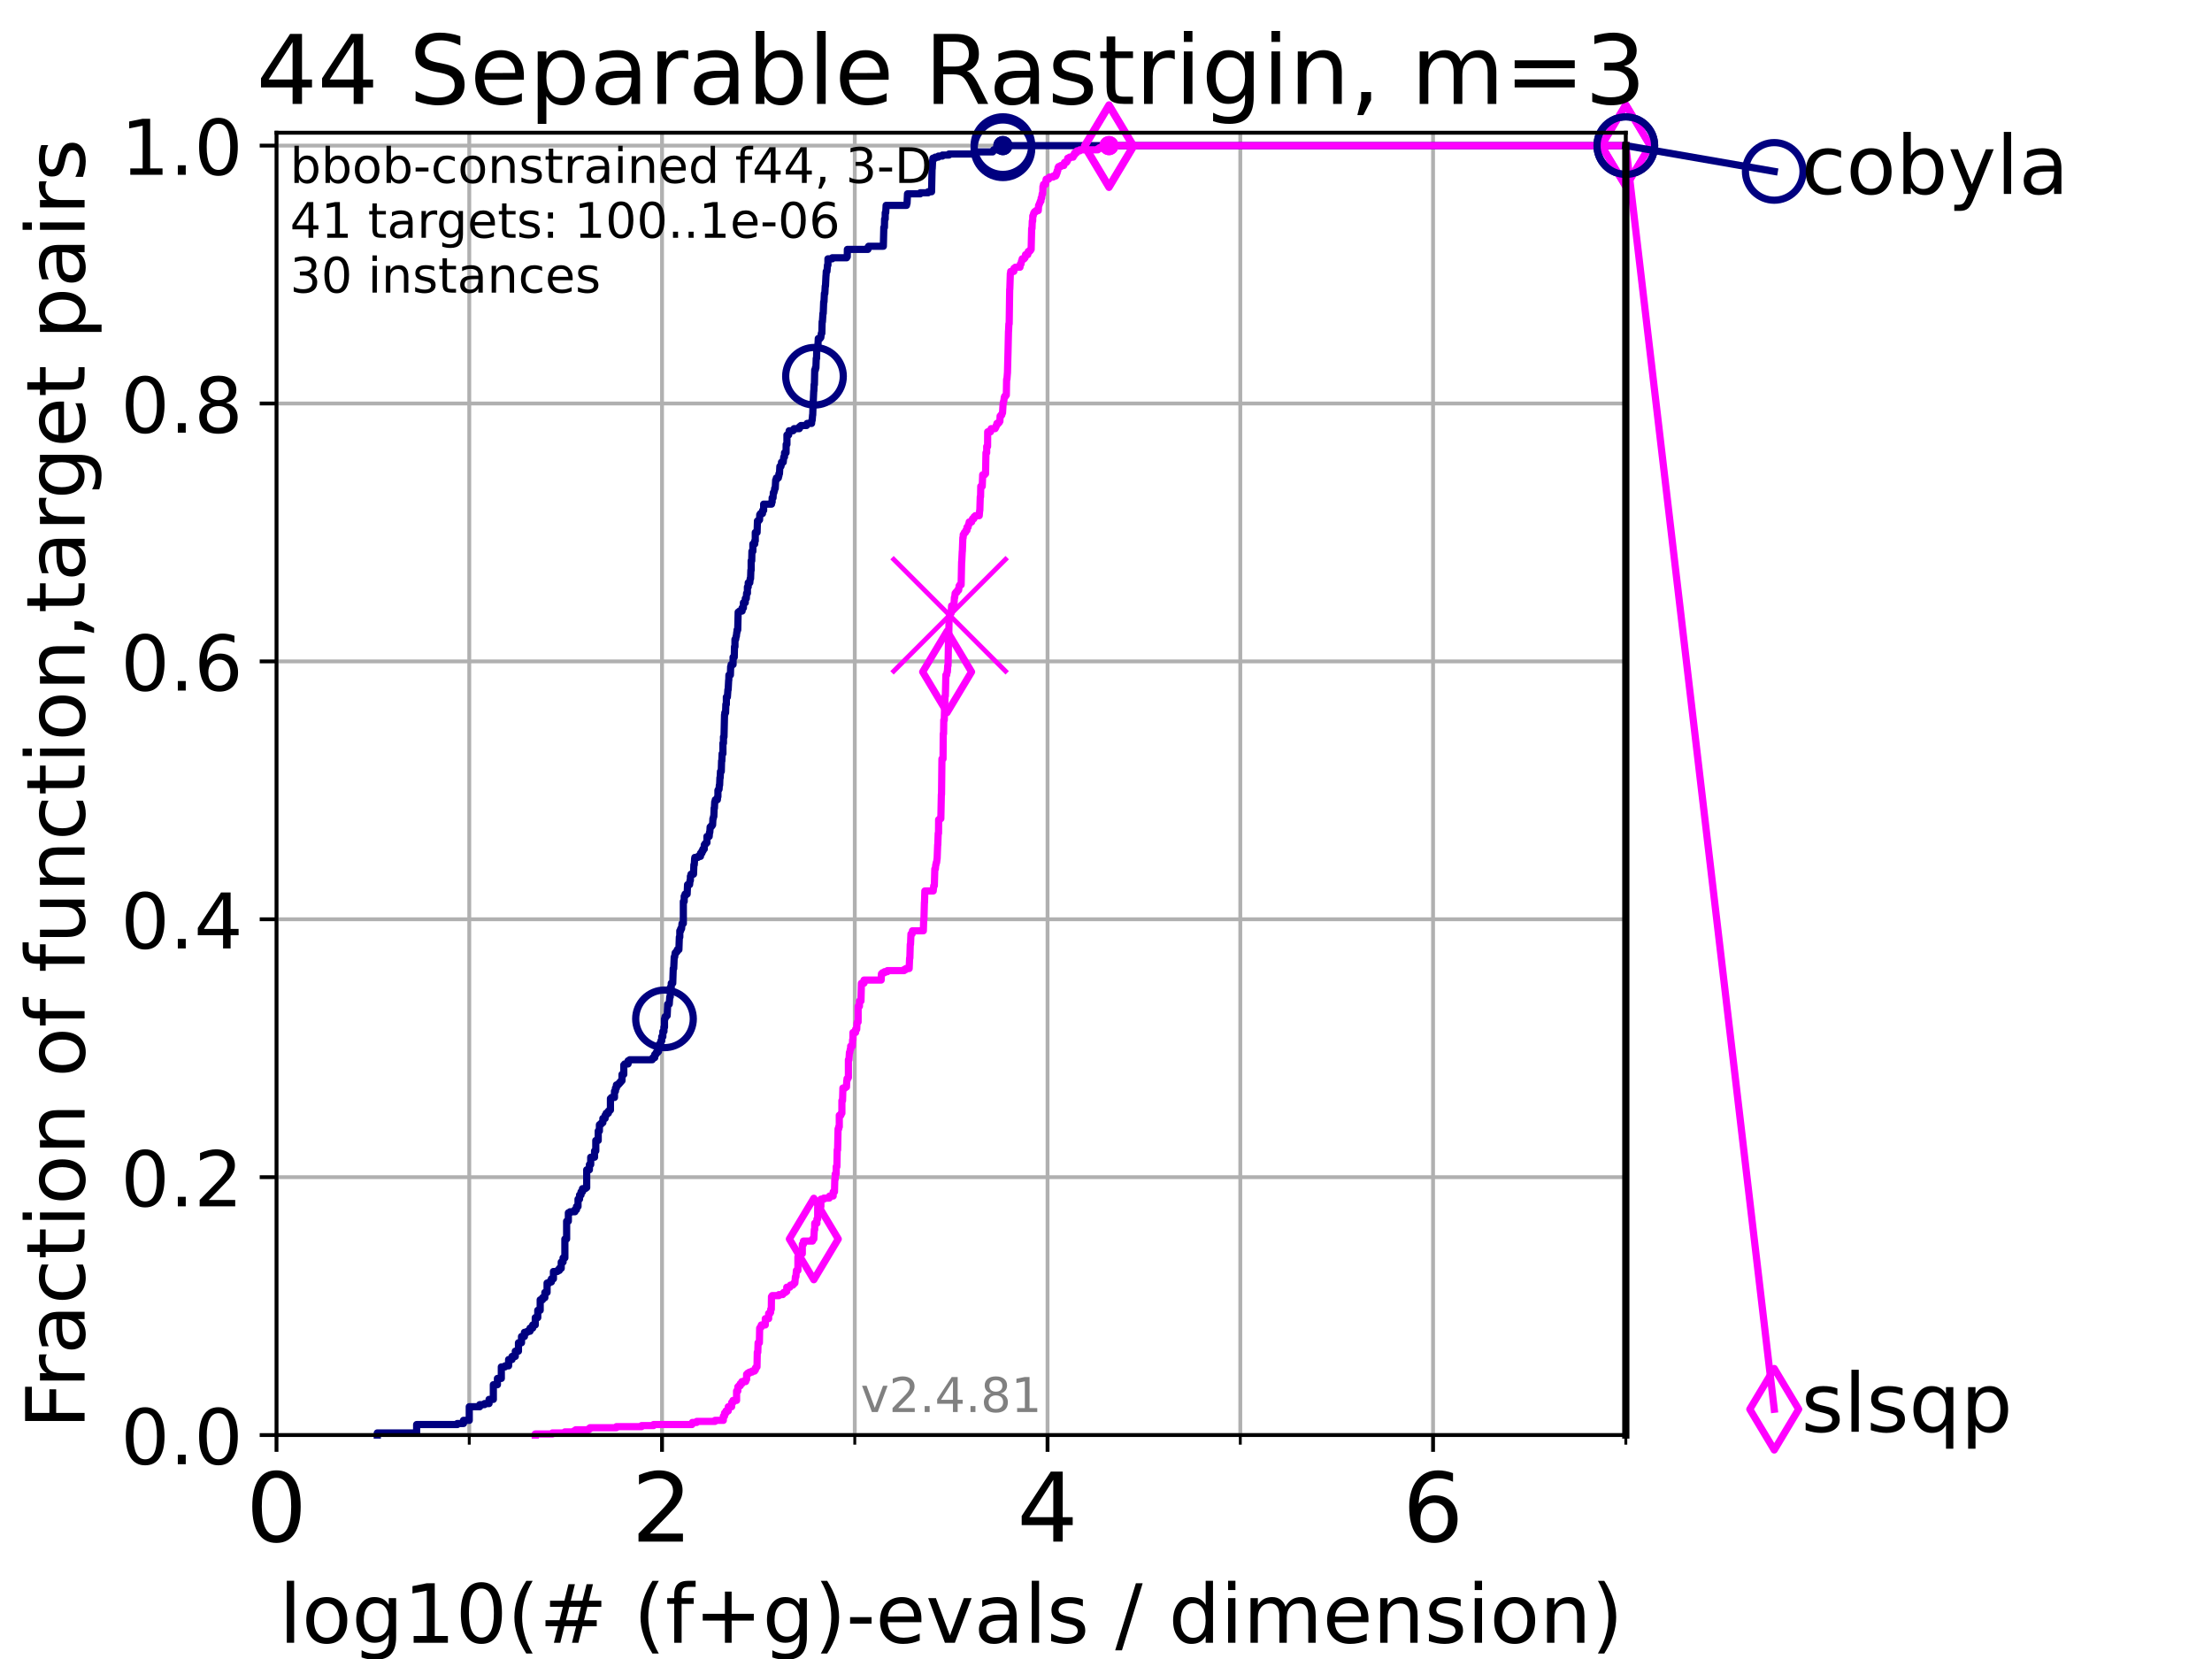 <?xml version="1.0" encoding="utf-8" standalone="no"?>
<!DOCTYPE svg PUBLIC "-//W3C//DTD SVG 1.1//EN"
  "http://www.w3.org/Graphics/SVG/1.1/DTD/svg11.dtd">
<!-- Created with matplotlib (https://matplotlib.org/) -->
<svg height="345.6pt" version="1.1" viewBox="0 0 460.8 345.6" width="460.8pt" xmlns="http://www.w3.org/2000/svg" xmlns:xlink="http://www.w3.org/1999/xlink">
 <defs>
  <style type="text/css">*{stroke-linecap:butt;stroke-linejoin:round;}</style>
 </defs>
 <g id="figure_1">
  <g id="patch_1">
   <path d="M 0 345.6 
L 460.8 345.6 
L 460.8 0 
L 0 0 
z
" style="fill:#ffffff;"/>
  </g>
  <g id="axes_1">
   <g id="patch_2">
    <path d="M 57.6 298.944 
L 338.688 298.944 
L 338.688 27.648 
L 57.6 27.648 
z
" style="fill:#ffffff;"/>
   </g>
   <g id="matplotlib.axis_1">
    <g id="xtick_1">
     <g id="line2d_1">
      <path clip-path="url(#p4115c8f9ac)" d="M 57.6 298.944 
L 57.6 27.648 
" style="fill:none;stroke:#b0b0b0;stroke-linecap:square;stroke-width:0.8;"/>
     </g>
     <g id="line2d_2">
      <defs>
       <path d="M 0 0 
L 0 3.5 
" id="ma661655ddb" style="stroke:#000000;stroke-width:0.8;"/>
      </defs>
      <g>
       <use style="stroke:#000000;stroke-width:0.8;" x="57.6" xlink:href="#ma661655ddb" y="298.944"/>
      </g>
     </g>
     <g id="text_1">
      <!-- 0 -->
      <g transform="translate(51.237 321.141)scale(0.2 -0.2)">
       <defs>
        <path d="M 31.781 66.406 
Q 24.172 66.406 20.328 58.906 
Q 16.5 51.422 16.5 36.375 
Q 16.5 21.391 20.328 13.891 
Q 24.172 6.391 31.781 6.391 
Q 39.453 6.391 43.281 13.891 
Q 47.125 21.391 47.125 36.375 
Q 47.125 51.422 43.281 58.906 
Q 39.453 66.406 31.781 66.406 
z
M 31.781 74.219 
Q 44.047 74.219 50.516 64.516 
Q 56.984 54.828 56.984 36.375 
Q 56.984 17.969 50.516 8.266 
Q 44.047 -1.422 31.781 -1.422 
Q 19.531 -1.422 13.062 8.266 
Q 6.594 17.969 6.594 36.375 
Q 6.594 54.828 13.062 64.516 
Q 19.531 74.219 31.781 74.219 
z
" id="DejaVuSans-48"/>
       </defs>
       <use xlink:href="#DejaVuSans-48"/>
      </g>
     </g>
    </g>
    <g id="xtick_2">
     <g id="line2d_3">
      <path clip-path="url(#p4115c8f9ac)" d="M 137.911 298.944 
L 137.911 27.648 
" style="fill:none;stroke:#b0b0b0;stroke-linecap:square;stroke-width:0.8;"/>
     </g>
     <g id="line2d_4">
      <g>
       <use style="stroke:#000000;stroke-width:0.8;" x="137.911" xlink:href="#ma661655ddb" y="298.944"/>
      </g>
     </g>
     <g id="text_2">
      <!-- 2 -->
      <g transform="translate(131.548 321.141)scale(0.2 -0.2)">
       <defs>
        <path d="M 19.188 8.297 
L 53.609 8.297 
L 53.609 0 
L 7.328 0 
L 7.328 8.297 
Q 12.938 14.109 22.625 23.891 
Q 32.328 33.688 34.812 36.531 
Q 39.547 41.844 41.422 45.531 
Q 43.312 49.219 43.312 52.781 
Q 43.312 58.594 39.234 62.25 
Q 35.156 65.922 28.609 65.922 
Q 23.969 65.922 18.812 64.312 
Q 13.672 62.703 7.812 59.422 
L 7.812 69.391 
Q 13.766 71.781 18.938 73 
Q 24.125 74.219 28.422 74.219 
Q 39.75 74.219 46.484 68.547 
Q 53.219 62.891 53.219 53.422 
Q 53.219 48.922 51.531 44.891 
Q 49.859 40.875 45.406 35.406 
Q 44.188 33.984 37.641 27.219 
Q 31.109 20.453 19.188 8.297 
z
" id="DejaVuSans-50"/>
       </defs>
       <use xlink:href="#DejaVuSans-50"/>
      </g>
     </g>
    </g>
    <g id="xtick_3">
     <g id="line2d_5">
      <path clip-path="url(#p4115c8f9ac)" d="M 218.222 298.944 
L 218.222 27.648 
" style="fill:none;stroke:#b0b0b0;stroke-linecap:square;stroke-width:0.8;"/>
     </g>
     <g id="line2d_6">
      <g>
       <use style="stroke:#000000;stroke-width:0.8;" x="218.222" xlink:href="#ma661655ddb" y="298.944"/>
      </g>
     </g>
     <g id="text_3">
      <!-- 4 -->
      <g transform="translate(211.859 321.141)scale(0.2 -0.2)">
       <defs>
        <path d="M 37.797 64.312 
L 12.891 25.391 
L 37.797 25.391 
z
M 35.203 72.906 
L 47.609 72.906 
L 47.609 25.391 
L 58.016 25.391 
L 58.016 17.188 
L 47.609 17.188 
L 47.609 0 
L 37.797 0 
L 37.797 17.188 
L 4.891 17.188 
L 4.891 26.703 
z
" id="DejaVuSans-52"/>
       </defs>
       <use xlink:href="#DejaVuSans-52"/>
      </g>
     </g>
    </g>
    <g id="xtick_4">
     <g id="line2d_7">
      <path clip-path="url(#p4115c8f9ac)" d="M 298.533 298.944 
L 298.533 27.648 
" style="fill:none;stroke:#b0b0b0;stroke-linecap:square;stroke-width:0.8;"/>
     </g>
     <g id="line2d_8">
      <g>
       <use style="stroke:#000000;stroke-width:0.8;" x="298.533" xlink:href="#ma661655ddb" y="298.944"/>
      </g>
     </g>
     <g id="text_4">
      <!-- 6 -->
      <g transform="translate(292.17 321.141)scale(0.2 -0.2)">
       <defs>
        <path d="M 33.016 40.375 
Q 26.375 40.375 22.484 35.828 
Q 18.609 31.297 18.609 23.391 
Q 18.609 15.531 22.484 10.953 
Q 26.375 6.391 33.016 6.391 
Q 39.656 6.391 43.531 10.953 
Q 47.406 15.531 47.406 23.391 
Q 47.406 31.297 43.531 35.828 
Q 39.656 40.375 33.016 40.375 
z
M 52.594 71.297 
L 52.594 62.312 
Q 48.875 64.062 45.094 64.984 
Q 41.312 65.922 37.594 65.922 
Q 27.828 65.922 22.672 59.328 
Q 17.531 52.734 16.797 39.406 
Q 19.672 43.656 24.016 45.922 
Q 28.375 48.188 33.594 48.188 
Q 44.578 48.188 50.953 41.516 
Q 57.328 34.859 57.328 23.391 
Q 57.328 12.156 50.688 5.359 
Q 44.047 -1.422 33.016 -1.422 
Q 20.359 -1.422 13.672 8.266 
Q 6.984 17.969 6.984 36.375 
Q 6.984 53.656 15.188 63.938 
Q 23.391 74.219 37.203 74.219 
Q 40.922 74.219 44.703 73.484 
Q 48.484 72.75 52.594 71.297 
z
" id="DejaVuSans-54"/>
       </defs>
       <use xlink:href="#DejaVuSans-54"/>
      </g>
     </g>
    </g>
    <g id="xtick_5">
     <g id="line2d_9">
      <path clip-path="url(#p4115c8f9ac)" d="M 97.755 298.944 
L 97.755 27.648 
" style="fill:none;stroke:#b0b0b0;stroke-linecap:square;stroke-width:0.8;"/>
     </g>
     <g id="line2d_10">
      <defs>
       <path d="M 0 0 
L 0 2 
" id="m88d5f27732" style="stroke:#000000;stroke-width:0.6;"/>
      </defs>
      <g>
       <use style="stroke:#000000;stroke-width:0.6;" x="97.755" xlink:href="#m88d5f27732" y="298.944"/>
      </g>
     </g>
    </g>
    <g id="xtick_6">
     <g id="line2d_11">
      <path clip-path="url(#p4115c8f9ac)" d="M 178.066 298.944 
L 178.066 27.648 
" style="fill:none;stroke:#b0b0b0;stroke-linecap:square;stroke-width:0.8;"/>
     </g>
     <g id="line2d_12">
      <g>
       <use style="stroke:#000000;stroke-width:0.6;" x="178.066" xlink:href="#m88d5f27732" y="298.944"/>
      </g>
     </g>
    </g>
    <g id="xtick_7">
     <g id="line2d_13">
      <path clip-path="url(#p4115c8f9ac)" d="M 258.377 298.944 
L 258.377 27.648 
" style="fill:none;stroke:#b0b0b0;stroke-linecap:square;stroke-width:0.8;"/>
     </g>
     <g id="line2d_14">
      <g>
       <use style="stroke:#000000;stroke-width:0.6;" x="258.377" xlink:href="#m88d5f27732" y="298.944"/>
      </g>
     </g>
    </g>
    <g id="xtick_8">
     <g id="line2d_15">
      <path clip-path="url(#p4115c8f9ac)" d="M 338.688 298.944 
L 338.688 27.648 
" style="fill:none;stroke:#b0b0b0;stroke-linecap:square;stroke-width:0.8;"/>
     </g>
     <g id="line2d_16">
      <g>
       <use style="stroke:#000000;stroke-width:0.6;" x="338.688" xlink:href="#m88d5f27732" y="298.944"/>
      </g>
     </g>
    </g>
    <g id="text_5">
     <!-- log10(# (f+g)-evals / dimension) -->
     <g transform="translate(58.145 342.218)scale(0.17 -0.17)">
      <defs>
       <path d="M 9.422 75.984 
L 18.406 75.984 
L 18.406 0 
L 9.422 0 
z
" id="DejaVuSans-108"/>
       <path d="M 30.609 48.391 
Q 23.391 48.391 19.188 42.75 
Q 14.984 37.109 14.984 27.297 
Q 14.984 17.484 19.156 11.844 
Q 23.344 6.203 30.609 6.203 
Q 37.797 6.203 41.984 11.859 
Q 46.188 17.531 46.188 27.297 
Q 46.188 37.016 41.984 42.703 
Q 37.797 48.391 30.609 48.391 
z
M 30.609 56 
Q 42.328 56 49.016 48.375 
Q 55.719 40.766 55.719 27.297 
Q 55.719 13.875 49.016 6.219 
Q 42.328 -1.422 30.609 -1.422 
Q 18.844 -1.422 12.172 6.219 
Q 5.516 13.875 5.516 27.297 
Q 5.516 40.766 12.172 48.375 
Q 18.844 56 30.609 56 
z
" id="DejaVuSans-111"/>
       <path d="M 45.406 27.984 
Q 45.406 37.75 41.375 43.109 
Q 37.359 48.484 30.078 48.484 
Q 22.859 48.484 18.828 43.109 
Q 14.797 37.75 14.797 27.984 
Q 14.797 18.266 18.828 12.891 
Q 22.859 7.516 30.078 7.516 
Q 37.359 7.516 41.375 12.891 
Q 45.406 18.266 45.406 27.984 
z
M 54.391 6.781 
Q 54.391 -7.172 48.188 -13.984 
Q 42 -20.797 29.203 -20.797 
Q 24.469 -20.797 20.266 -20.094 
Q 16.062 -19.391 12.109 -17.922 
L 12.109 -9.188 
Q 16.062 -11.328 19.922 -12.344 
Q 23.781 -13.375 27.781 -13.375 
Q 36.625 -13.375 41.016 -8.766 
Q 45.406 -4.156 45.406 5.172 
L 45.406 9.625 
Q 42.625 4.781 38.281 2.391 
Q 33.938 0 27.875 0 
Q 17.828 0 11.672 7.656 
Q 5.516 15.328 5.516 27.984 
Q 5.516 40.672 11.672 48.328 
Q 17.828 56 27.875 56 
Q 33.938 56 38.281 53.609 
Q 42.625 51.219 45.406 46.391 
L 45.406 54.688 
L 54.391 54.688 
z
" id="DejaVuSans-103"/>
       <path d="M 12.406 8.297 
L 28.516 8.297 
L 28.516 63.922 
L 10.984 60.406 
L 10.984 69.391 
L 28.422 72.906 
L 38.281 72.906 
L 38.281 8.297 
L 54.391 8.297 
L 54.391 0 
L 12.406 0 
z
" id="DejaVuSans-49"/>
       <path d="M 31 75.875 
Q 24.469 64.656 21.281 53.656 
Q 18.109 42.672 18.109 31.391 
Q 18.109 20.125 21.312 9.062 
Q 24.516 -2 31 -13.188 
L 23.188 -13.188 
Q 15.875 -1.703 12.234 9.375 
Q 8.594 20.453 8.594 31.391 
Q 8.594 42.281 12.203 53.312 
Q 15.828 64.359 23.188 75.875 
z
" id="DejaVuSans-40"/>
       <path d="M 51.125 44 
L 36.922 44 
L 32.812 27.688 
L 47.125 27.688 
z
M 43.797 71.781 
L 38.719 51.516 
L 52.984 51.516 
L 58.109 71.781 
L 65.922 71.781 
L 60.891 51.516 
L 76.125 51.516 
L 76.125 44 
L 58.984 44 
L 54.984 27.688 
L 70.516 27.688 
L 70.516 20.219 
L 53.078 20.219 
L 48 0 
L 40.188 0 
L 45.219 20.219 
L 30.906 20.219 
L 25.875 0 
L 18.016 0 
L 23.094 20.219 
L 7.719 20.219 
L 7.719 27.688 
L 24.906 27.688 
L 29 44 
L 13.281 44 
L 13.281 51.516 
L 30.906 51.516 
L 35.891 71.781 
z
" id="DejaVuSans-35"/>
       <path id="DejaVuSans-32"/>
       <path d="M 37.109 75.984 
L 37.109 68.5 
L 28.516 68.5 
Q 23.688 68.5 21.797 66.547 
Q 19.922 64.594 19.922 59.516 
L 19.922 54.688 
L 34.719 54.688 
L 34.719 47.703 
L 19.922 47.703 
L 19.922 0 
L 10.891 0 
L 10.891 47.703 
L 2.297 47.703 
L 2.297 54.688 
L 10.891 54.688 
L 10.891 58.5 
Q 10.891 67.625 15.141 71.797 
Q 19.391 75.984 28.609 75.984 
z
" id="DejaVuSans-102"/>
       <path d="M 46 62.703 
L 46 35.5 
L 73.188 35.5 
L 73.188 27.203 
L 46 27.203 
L 46 0 
L 37.797 0 
L 37.797 27.203 
L 10.594 27.203 
L 10.594 35.5 
L 37.797 35.5 
L 37.797 62.703 
z
" id="DejaVuSans-43"/>
       <path d="M 8.016 75.875 
L 15.828 75.875 
Q 23.141 64.359 26.781 53.312 
Q 30.422 42.281 30.422 31.391 
Q 30.422 20.453 26.781 9.375 
Q 23.141 -1.703 15.828 -13.188 
L 8.016 -13.188 
Q 14.5 -2 17.703 9.062 
Q 20.906 20.125 20.906 31.391 
Q 20.906 42.672 17.703 53.656 
Q 14.5 64.656 8.016 75.875 
z
" id="DejaVuSans-41"/>
       <path d="M 4.891 31.391 
L 31.203 31.391 
L 31.203 23.391 
L 4.891 23.391 
z
" id="DejaVuSans-45"/>
       <path d="M 56.203 29.594 
L 56.203 25.203 
L 14.891 25.203 
Q 15.484 15.922 20.484 11.062 
Q 25.484 6.203 34.422 6.203 
Q 39.594 6.203 44.453 7.469 
Q 49.312 8.734 54.109 11.281 
L 54.109 2.781 
Q 49.266 0.734 44.188 -0.344 
Q 39.109 -1.422 33.891 -1.422 
Q 20.797 -1.422 13.156 6.188 
Q 5.516 13.812 5.516 26.812 
Q 5.516 40.234 12.766 48.109 
Q 20.016 56 32.328 56 
Q 43.359 56 49.781 48.891 
Q 56.203 41.797 56.203 29.594 
z
M 47.219 32.234 
Q 47.125 39.594 43.094 43.984 
Q 39.062 48.391 32.422 48.391 
Q 24.906 48.391 20.391 44.141 
Q 15.875 39.891 15.188 32.172 
z
" id="DejaVuSans-101"/>
       <path d="M 2.984 54.688 
L 12.5 54.688 
L 29.594 8.797 
L 46.688 54.688 
L 56.203 54.688 
L 35.688 0 
L 23.484 0 
z
" id="DejaVuSans-118"/>
       <path d="M 34.281 27.484 
Q 23.391 27.484 19.188 25 
Q 14.984 22.516 14.984 16.5 
Q 14.984 11.719 18.141 8.906 
Q 21.297 6.109 26.703 6.109 
Q 34.188 6.109 38.703 11.406 
Q 43.219 16.703 43.219 25.484 
L 43.219 27.484 
z
M 52.203 31.203 
L 52.203 0 
L 43.219 0 
L 43.219 8.297 
Q 40.141 3.328 35.547 0.953 
Q 30.953 -1.422 24.312 -1.422 
Q 15.922 -1.422 10.953 3.297 
Q 6 8.016 6 15.922 
Q 6 25.141 12.172 29.828 
Q 18.359 34.516 30.609 34.516 
L 43.219 34.516 
L 43.219 35.406 
Q 43.219 41.609 39.141 45 
Q 35.062 48.391 27.688 48.391 
Q 23 48.391 18.547 47.266 
Q 14.109 46.141 10.016 43.891 
L 10.016 52.203 
Q 14.938 54.109 19.578 55.047 
Q 24.219 56 28.609 56 
Q 40.484 56 46.344 49.844 
Q 52.203 43.703 52.203 31.203 
z
" id="DejaVuSans-97"/>
       <path d="M 44.281 53.078 
L 44.281 44.578 
Q 40.484 46.531 36.375 47.5 
Q 32.281 48.484 27.875 48.484 
Q 21.188 48.484 17.844 46.438 
Q 14.5 44.391 14.5 40.281 
Q 14.5 37.156 16.891 35.375 
Q 19.281 33.594 26.516 31.984 
L 29.594 31.297 
Q 39.156 29.25 43.188 25.516 
Q 47.219 21.781 47.219 15.094 
Q 47.219 7.469 41.188 3.016 
Q 35.156 -1.422 24.609 -1.422 
Q 20.219 -1.422 15.453 -0.562 
Q 10.688 0.297 5.422 2 
L 5.422 11.281 
Q 10.406 8.688 15.234 7.391 
Q 20.062 6.109 24.812 6.109 
Q 31.156 6.109 34.562 8.281 
Q 37.984 10.453 37.984 14.406 
Q 37.984 18.062 35.516 20.016 
Q 33.062 21.969 24.703 23.781 
L 21.578 24.516 
Q 13.234 26.266 9.516 29.906 
Q 5.812 33.547 5.812 39.891 
Q 5.812 47.609 11.281 51.797 
Q 16.75 56 26.812 56 
Q 31.781 56 36.172 55.266 
Q 40.578 54.547 44.281 53.078 
z
" id="DejaVuSans-115"/>
       <path d="M 25.391 72.906 
L 33.688 72.906 
L 8.297 -9.281 
L 0 -9.281 
z
" id="DejaVuSans-47"/>
       <path d="M 45.406 46.391 
L 45.406 75.984 
L 54.391 75.984 
L 54.391 0 
L 45.406 0 
L 45.406 8.203 
Q 42.578 3.328 38.25 0.953 
Q 33.938 -1.422 27.875 -1.422 
Q 17.969 -1.422 11.734 6.484 
Q 5.516 14.406 5.516 27.297 
Q 5.516 40.188 11.734 48.094 
Q 17.969 56 27.875 56 
Q 33.938 56 38.25 53.625 
Q 42.578 51.266 45.406 46.391 
z
M 14.797 27.297 
Q 14.797 17.391 18.875 11.75 
Q 22.953 6.109 30.078 6.109 
Q 37.203 6.109 41.297 11.75 
Q 45.406 17.391 45.406 27.297 
Q 45.406 37.203 41.297 42.844 
Q 37.203 48.484 30.078 48.484 
Q 22.953 48.484 18.875 42.844 
Q 14.797 37.203 14.797 27.297 
z
" id="DejaVuSans-100"/>
       <path d="M 9.422 54.688 
L 18.406 54.688 
L 18.406 0 
L 9.422 0 
z
M 9.422 75.984 
L 18.406 75.984 
L 18.406 64.594 
L 9.422 64.594 
z
" id="DejaVuSans-105"/>
       <path d="M 52 44.188 
Q 55.375 50.25 60.062 53.125 
Q 64.75 56 71.094 56 
Q 79.641 56 84.281 50.016 
Q 88.922 44.047 88.922 33.016 
L 88.922 0 
L 79.891 0 
L 79.891 32.719 
Q 79.891 40.578 77.094 44.375 
Q 74.312 48.188 68.609 48.188 
Q 61.625 48.188 57.562 43.547 
Q 53.516 38.922 53.516 30.906 
L 53.516 0 
L 44.484 0 
L 44.484 32.719 
Q 44.484 40.625 41.703 44.406 
Q 38.922 48.188 33.109 48.188 
Q 26.219 48.188 22.156 43.531 
Q 18.109 38.875 18.109 30.906 
L 18.109 0 
L 9.078 0 
L 9.078 54.688 
L 18.109 54.688 
L 18.109 46.188 
Q 21.188 51.219 25.484 53.609 
Q 29.781 56 35.688 56 
Q 41.656 56 45.828 52.969 
Q 50 49.953 52 44.188 
z
" id="DejaVuSans-109"/>
       <path d="M 54.891 33.016 
L 54.891 0 
L 45.906 0 
L 45.906 32.719 
Q 45.906 40.484 42.875 44.328 
Q 39.844 48.188 33.797 48.188 
Q 26.516 48.188 22.312 43.547 
Q 18.109 38.922 18.109 30.906 
L 18.109 0 
L 9.078 0 
L 9.078 54.688 
L 18.109 54.688 
L 18.109 46.188 
Q 21.344 51.125 25.703 53.562 
Q 30.078 56 35.797 56 
Q 45.219 56 50.047 50.172 
Q 54.891 44.344 54.891 33.016 
z
" id="DejaVuSans-110"/>
      </defs>
      <use xlink:href="#DejaVuSans-108"/>
      <use x="27.783" xlink:href="#DejaVuSans-111"/>
      <use x="88.965" xlink:href="#DejaVuSans-103"/>
      <use x="152.441" xlink:href="#DejaVuSans-49"/>
      <use x="216.064" xlink:href="#DejaVuSans-48"/>
      <use x="279.688" xlink:href="#DejaVuSans-40"/>
      <use x="318.701" xlink:href="#DejaVuSans-35"/>
      <use x="402.49" xlink:href="#DejaVuSans-32"/>
      <use x="434.277" xlink:href="#DejaVuSans-40"/>
      <use x="473.291" xlink:href="#DejaVuSans-102"/>
      <use x="508.496" xlink:href="#DejaVuSans-43"/>
      <use x="592.285" xlink:href="#DejaVuSans-103"/>
      <use x="655.762" xlink:href="#DejaVuSans-41"/>
      <use x="694.775" xlink:href="#DejaVuSans-45"/>
      <use x="730.859" xlink:href="#DejaVuSans-101"/>
      <use x="792.383" xlink:href="#DejaVuSans-118"/>
      <use x="851.562" xlink:href="#DejaVuSans-97"/>
      <use x="912.842" xlink:href="#DejaVuSans-108"/>
      <use x="940.625" xlink:href="#DejaVuSans-115"/>
      <use x="992.725" xlink:href="#DejaVuSans-32"/>
      <use x="1024.512" xlink:href="#DejaVuSans-47"/>
      <use x="1058.203" xlink:href="#DejaVuSans-32"/>
      <use x="1089.99" xlink:href="#DejaVuSans-100"/>
      <use x="1153.467" xlink:href="#DejaVuSans-105"/>
      <use x="1181.25" xlink:href="#DejaVuSans-109"/>
      <use x="1278.662" xlink:href="#DejaVuSans-101"/>
      <use x="1340.186" xlink:href="#DejaVuSans-110"/>
      <use x="1403.564" xlink:href="#DejaVuSans-115"/>
      <use x="1455.664" xlink:href="#DejaVuSans-105"/>
      <use x="1483.447" xlink:href="#DejaVuSans-111"/>
      <use x="1544.629" xlink:href="#DejaVuSans-110"/>
      <use x="1608.008" xlink:href="#DejaVuSans-41"/>
     </g>
    </g>
   </g>
   <g id="matplotlib.axis_2">
    <g id="ytick_1">
     <g id="line2d_17">
      <path clip-path="url(#p4115c8f9ac)" d="M 57.6 298.944 
L 338.688 298.944 
" style="fill:none;stroke:#b0b0b0;stroke-linecap:square;stroke-width:0.8;"/>
     </g>
     <g id="line2d_18">
      <defs>
       <path d="M 0 0 
L -3.5 0 
" id="m96f94093fb" style="stroke:#000000;stroke-width:0.8;"/>
      </defs>
      <g>
       <use style="stroke:#000000;stroke-width:0.8;" x="57.6" xlink:href="#m96f94093fb" y="298.944"/>
      </g>
     </g>
     <g id="text_6">
      <!-- 0.0 -->
      <g transform="translate(25.155 305.023)scale(0.16 -0.16)">
       <defs>
        <path d="M 10.688 12.406 
L 21 12.406 
L 21 0 
L 10.688 0 
z
" id="DejaVuSans-46"/>
       </defs>
       <use xlink:href="#DejaVuSans-48"/>
       <use x="63.623" xlink:href="#DejaVuSans-46"/>
       <use x="95.41" xlink:href="#DejaVuSans-48"/>
      </g>
     </g>
    </g>
    <g id="ytick_2">
     <g id="line2d_19">
      <path clip-path="url(#p4115c8f9ac)" d="M 57.6 245.222 
L 338.688 245.222 
" style="fill:none;stroke:#b0b0b0;stroke-linecap:square;stroke-width:0.8;"/>
     </g>
     <g id="line2d_20">
      <g>
       <use style="stroke:#000000;stroke-width:0.8;" x="57.6" xlink:href="#m96f94093fb" y="245.222"/>
      </g>
     </g>
     <g id="text_7">
      <!-- 0.2 -->
      <g transform="translate(25.155 251.301)scale(0.16 -0.16)">
       <use xlink:href="#DejaVuSans-48"/>
       <use x="63.623" xlink:href="#DejaVuSans-46"/>
       <use x="95.41" xlink:href="#DejaVuSans-50"/>
      </g>
     </g>
    </g>
    <g id="ytick_3">
     <g id="line2d_21">
      <path clip-path="url(#p4115c8f9ac)" d="M 57.6 191.5 
L 338.688 191.5 
" style="fill:none;stroke:#b0b0b0;stroke-linecap:square;stroke-width:0.8;"/>
     </g>
     <g id="line2d_22">
      <g>
       <use style="stroke:#000000;stroke-width:0.8;" x="57.6" xlink:href="#m96f94093fb" y="191.5"/>
      </g>
     </g>
     <g id="text_8">
      <!-- 0.4 -->
      <g transform="translate(25.155 197.579)scale(0.16 -0.16)">
       <use xlink:href="#DejaVuSans-48"/>
       <use x="63.623" xlink:href="#DejaVuSans-46"/>
       <use x="95.41" xlink:href="#DejaVuSans-52"/>
      </g>
     </g>
    </g>
    <g id="ytick_4">
     <g id="line2d_23">
      <path clip-path="url(#p4115c8f9ac)" d="M 57.6 137.778 
L 338.688 137.778 
" style="fill:none;stroke:#b0b0b0;stroke-linecap:square;stroke-width:0.8;"/>
     </g>
     <g id="line2d_24">
      <g>
       <use style="stroke:#000000;stroke-width:0.8;" x="57.6" xlink:href="#m96f94093fb" y="137.778"/>
      </g>
     </g>
     <g id="text_9">
      <!-- 0.6 -->
      <g transform="translate(25.155 143.857)scale(0.16 -0.16)">
       <use xlink:href="#DejaVuSans-48"/>
       <use x="63.623" xlink:href="#DejaVuSans-46"/>
       <use x="95.41" xlink:href="#DejaVuSans-54"/>
      </g>
     </g>
    </g>
    <g id="ytick_5">
     <g id="line2d_25">
      <path clip-path="url(#p4115c8f9ac)" d="M 57.6 84.056 
L 338.688 84.056 
" style="fill:none;stroke:#b0b0b0;stroke-linecap:square;stroke-width:0.8;"/>
     </g>
     <g id="line2d_26">
      <g>
       <use style="stroke:#000000;stroke-width:0.8;" x="57.6" xlink:href="#m96f94093fb" y="84.056"/>
      </g>
     </g>
     <g id="text_10">
      <!-- 0.8 -->
      <g transform="translate(25.155 90.135)scale(0.16 -0.16)">
       <defs>
        <path d="M 31.781 34.625 
Q 24.75 34.625 20.719 30.859 
Q 16.703 27.094 16.703 20.516 
Q 16.703 13.922 20.719 10.156 
Q 24.75 6.391 31.781 6.391 
Q 38.812 6.391 42.859 10.172 
Q 46.922 13.969 46.922 20.516 
Q 46.922 27.094 42.891 30.859 
Q 38.875 34.625 31.781 34.625 
z
M 21.922 38.812 
Q 15.578 40.375 12.031 44.719 
Q 8.5 49.078 8.5 55.328 
Q 8.5 64.062 14.719 69.141 
Q 20.953 74.219 31.781 74.219 
Q 42.672 74.219 48.875 69.141 
Q 55.078 64.062 55.078 55.328 
Q 55.078 49.078 51.531 44.719 
Q 48 40.375 41.703 38.812 
Q 48.828 37.156 52.797 32.312 
Q 56.781 27.484 56.781 20.516 
Q 56.781 9.906 50.312 4.234 
Q 43.844 -1.422 31.781 -1.422 
Q 19.734 -1.422 13.25 4.234 
Q 6.781 9.906 6.781 20.516 
Q 6.781 27.484 10.781 32.312 
Q 14.797 37.156 21.922 38.812 
z
M 18.312 54.391 
Q 18.312 48.734 21.844 45.562 
Q 25.391 42.391 31.781 42.391 
Q 38.141 42.391 41.719 45.562 
Q 45.312 48.734 45.312 54.391 
Q 45.312 60.062 41.719 63.234 
Q 38.141 66.406 31.781 66.406 
Q 25.391 66.406 21.844 63.234 
Q 18.312 60.062 18.312 54.391 
z
" id="DejaVuSans-56"/>
       </defs>
       <use xlink:href="#DejaVuSans-48"/>
       <use x="63.623" xlink:href="#DejaVuSans-46"/>
       <use x="95.41" xlink:href="#DejaVuSans-56"/>
      </g>
     </g>
    </g>
    <g id="ytick_6">
     <g id="line2d_27">
      <path clip-path="url(#p4115c8f9ac)" d="M 57.6 30.334 
L 338.688 30.334 
" style="fill:none;stroke:#b0b0b0;stroke-linecap:square;stroke-width:0.8;"/>
     </g>
     <g id="line2d_28">
      <g>
       <use style="stroke:#000000;stroke-width:0.8;" x="57.6" xlink:href="#m96f94093fb" y="30.334"/>
      </g>
     </g>
     <g id="text_11">
      <!-- 1.0 -->
      <g transform="translate(25.155 36.413)scale(0.16 -0.16)">
       <use xlink:href="#DejaVuSans-49"/>
       <use x="63.623" xlink:href="#DejaVuSans-46"/>
       <use x="95.41" xlink:href="#DejaVuSans-48"/>
      </g>
     </g>
    </g>
    <g id="text_12">
     <!-- Fraction of function,target pairs -->
     <g transform="translate(17.62 297.681)rotate(-90)scale(0.17 -0.17)">
      <defs>
       <path d="M 9.812 72.906 
L 51.703 72.906 
L 51.703 64.594 
L 19.672 64.594 
L 19.672 43.109 
L 48.578 43.109 
L 48.578 34.812 
L 19.672 34.812 
L 19.672 0 
L 9.812 0 
z
" id="DejaVuSans-70"/>
       <path d="M 41.109 46.297 
Q 39.594 47.172 37.812 47.578 
Q 36.031 48 33.891 48 
Q 26.266 48 22.188 43.047 
Q 18.109 38.094 18.109 28.812 
L 18.109 0 
L 9.078 0 
L 9.078 54.688 
L 18.109 54.688 
L 18.109 46.188 
Q 20.953 51.172 25.484 53.578 
Q 30.031 56 36.531 56 
Q 37.453 56 38.578 55.875 
Q 39.703 55.766 41.062 55.516 
z
" id="DejaVuSans-114"/>
       <path d="M 48.781 52.594 
L 48.781 44.188 
Q 44.969 46.297 41.141 47.344 
Q 37.312 48.391 33.406 48.391 
Q 24.656 48.391 19.812 42.844 
Q 14.984 37.312 14.984 27.297 
Q 14.984 17.281 19.812 11.734 
Q 24.656 6.203 33.406 6.203 
Q 37.312 6.203 41.141 7.25 
Q 44.969 8.297 48.781 10.406 
L 48.781 2.094 
Q 45.016 0.344 40.984 -0.531 
Q 36.969 -1.422 32.422 -1.422 
Q 20.062 -1.422 12.781 6.344 
Q 5.516 14.109 5.516 27.297 
Q 5.516 40.672 12.859 48.328 
Q 20.219 56 33.016 56 
Q 37.156 56 41.109 55.141 
Q 45.062 54.297 48.781 52.594 
z
" id="DejaVuSans-99"/>
       <path d="M 18.312 70.219 
L 18.312 54.688 
L 36.812 54.688 
L 36.812 47.703 
L 18.312 47.703 
L 18.312 18.016 
Q 18.312 11.328 20.141 9.422 
Q 21.969 7.516 27.594 7.516 
L 36.812 7.516 
L 36.812 0 
L 27.594 0 
Q 17.188 0 13.234 3.875 
Q 9.281 7.766 9.281 18.016 
L 9.281 47.703 
L 2.688 47.703 
L 2.688 54.688 
L 9.281 54.688 
L 9.281 70.219 
z
" id="DejaVuSans-116"/>
       <path d="M 8.5 21.578 
L 8.5 54.688 
L 17.484 54.688 
L 17.484 21.922 
Q 17.484 14.156 20.5 10.266 
Q 23.531 6.391 29.594 6.391 
Q 36.859 6.391 41.078 11.031 
Q 45.312 15.672 45.312 23.688 
L 45.312 54.688 
L 54.297 54.688 
L 54.297 0 
L 45.312 0 
L 45.312 8.406 
Q 42.047 3.422 37.719 1 
Q 33.406 -1.422 27.688 -1.422 
Q 18.266 -1.422 13.375 4.438 
Q 8.5 10.297 8.5 21.578 
z
M 31.109 56 
z
" id="DejaVuSans-117"/>
       <path d="M 11.719 12.406 
L 22.016 12.406 
L 22.016 4 
L 14.016 -11.625 
L 7.719 -11.625 
L 11.719 4 
z
" id="DejaVuSans-44"/>
       <path d="M 18.109 8.203 
L 18.109 -20.797 
L 9.078 -20.797 
L 9.078 54.688 
L 18.109 54.688 
L 18.109 46.391 
Q 20.953 51.266 25.266 53.625 
Q 29.594 56 35.594 56 
Q 45.562 56 51.781 48.094 
Q 58.016 40.188 58.016 27.297 
Q 58.016 14.406 51.781 6.484 
Q 45.562 -1.422 35.594 -1.422 
Q 29.594 -1.422 25.266 0.953 
Q 20.953 3.328 18.109 8.203 
z
M 48.688 27.297 
Q 48.688 37.203 44.609 42.844 
Q 40.531 48.484 33.406 48.484 
Q 26.266 48.484 22.188 42.844 
Q 18.109 37.203 18.109 27.297 
Q 18.109 17.391 22.188 11.75 
Q 26.266 6.109 33.406 6.109 
Q 40.531 6.109 44.609 11.75 
Q 48.688 17.391 48.688 27.297 
z
" id="DejaVuSans-112"/>
      </defs>
      <use xlink:href="#DejaVuSans-70"/>
      <use x="50.27" xlink:href="#DejaVuSans-114"/>
      <use x="91.383" xlink:href="#DejaVuSans-97"/>
      <use x="152.662" xlink:href="#DejaVuSans-99"/>
      <use x="207.643" xlink:href="#DejaVuSans-116"/>
      <use x="246.852" xlink:href="#DejaVuSans-105"/>
      <use x="274.635" xlink:href="#DejaVuSans-111"/>
      <use x="335.816" xlink:href="#DejaVuSans-110"/>
      <use x="399.195" xlink:href="#DejaVuSans-32"/>
      <use x="430.982" xlink:href="#DejaVuSans-111"/>
      <use x="492.164" xlink:href="#DejaVuSans-102"/>
      <use x="527.369" xlink:href="#DejaVuSans-32"/>
      <use x="559.156" xlink:href="#DejaVuSans-102"/>
      <use x="594.361" xlink:href="#DejaVuSans-117"/>
      <use x="657.74" xlink:href="#DejaVuSans-110"/>
      <use x="721.119" xlink:href="#DejaVuSans-99"/>
      <use x="776.1" xlink:href="#DejaVuSans-116"/>
      <use x="815.309" xlink:href="#DejaVuSans-105"/>
      <use x="843.092" xlink:href="#DejaVuSans-111"/>
      <use x="904.273" xlink:href="#DejaVuSans-110"/>
      <use x="967.652" xlink:href="#DejaVuSans-44"/>
      <use x="999.439" xlink:href="#DejaVuSans-116"/>
      <use x="1038.648" xlink:href="#DejaVuSans-97"/>
      <use x="1099.928" xlink:href="#DejaVuSans-114"/>
      <use x="1139.291" xlink:href="#DejaVuSans-103"/>
      <use x="1202.768" xlink:href="#DejaVuSans-101"/>
      <use x="1264.291" xlink:href="#DejaVuSans-116"/>
      <use x="1303.5" xlink:href="#DejaVuSans-32"/>
      <use x="1335.287" xlink:href="#DejaVuSans-112"/>
      <use x="1398.764" xlink:href="#DejaVuSans-97"/>
      <use x="1460.043" xlink:href="#DejaVuSans-105"/>
      <use x="1487.826" xlink:href="#DejaVuSans-114"/>
      <use x="1528.939" xlink:href="#DejaVuSans-115"/>
     </g>
    </g>
   </g>
   <g id="line2d_29">
    <defs>
     <path d="M 0 1.5 
C 0.398 1.5 0.779 1.342 1.061 1.061 
C 1.342 0.779 1.5 0.398 1.5 0 
C 1.5 -0.398 1.342 -0.779 1.061 -1.061 
C 0.779 -1.342 0.398 -1.5 0 -1.5 
C -0.398 -1.5 -0.779 -1.342 -1.061 -1.061 
C -1.342 -0.779 -1.5 -0.398 -1.5 0 
C -1.5 0.398 -1.342 0.779 -1.061 1.061 
C -0.779 1.342 -0.398 1.5 0 1.5 
z
" id="me017cca586" style="stroke:#000080;"/>
    </defs>
    <g>
     <use style="fill:#000080;stroke:#000080;" x="208.924" xlink:href="#me017cca586" y="30.334"/>
     <use style="fill:#000080;stroke:#000080;" x="208.924" xlink:href="#me017cca586" y="30.334"/>
    </g>
   </g>
   <g id="line2d_30">
    <path d="M 78.596 298.944 
L 78.596 298.507 
L 86.793 298.507 
L 86.793 296.76 
L 95.26 296.76 
L 95.26 296.542 
L 96.552 296.542 
L 96.552 295.887 
L 97.755 295.887 
L 97.755 293.048 
L 99.938 293.048 
L 99.938 292.611 
L 100.935 292.611 
L 100.935 292.393 
L 101.878 292.393 
L 101.878 291.519 
L 102.772 291.519 
L 102.772 288.462 
L 103.623 288.462 
L 103.623 287.151 
L 104.435 287.151 
L 104.435 284.749 
L 105.21 284.749 
L 105.21 284.531 
L 105.952 284.531 
L 105.952 283.22 
L 106.664 283.22 
L 106.664 282.565 
L 107.348 282.565 
L 107.348 281.473 
L 108.006 281.473 
L 108.006 279.726 
L 108.64 279.726 
L 108.64 278.416 
L 109.252 278.416 
L 109.252 277.543 
L 109.843 277.543 
L 109.843 277.324 
L 110.415 277.324 
L 110.415 276.669 
L 110.969 276.669 
L 110.969 276.014 
L 111.506 276.014 
L 111.506 274.485 
L 112.026 274.485 
L 112.026 272.957 
L 112.532 272.957 
L 112.532 270.773 
L 113.023 270.773 
L 113.023 270.336 
L 113.501 270.336 
L 113.501 269.244 
L 113.966 269.244 
L 113.966 267.279 
L 114.419 267.279 
L 114.419 267.06 
L 114.86 267.06 
L 114.86 266.405 
L 115.291 266.405 
L 115.291 264.876 
L 116.122 264.876 
L 116.122 264.658 
L 116.523 264.658 
L 116.523 264.221 
L 116.914 264.221 
L 116.914 262.911 
L 117.298 262.911 
L 117.298 262.037 
L 117.673 262.037 
L 117.673 258.107 
L 118.04 258.107 
L 118.04 254.394 
L 118.4 254.394 
L 118.4 252.647 
L 118.752 252.647 
L 118.752 252.429 
L 119.768 252.429 
L 119.768 251.992 
L 120.094 251.992 
L 120.094 251.337 
L 120.414 251.337 
L 120.414 249.808 
L 120.728 249.808 
L 120.728 248.935 
L 121.037 248.935 
L 121.037 248.279 
L 121.34 248.279 
L 121.34 247.624 
L 121.931 247.624 
L 121.931 247.406 
L 122.22 247.406 
L 122.22 243.693 
L 122.782 243.693 
L 122.782 242.601 
L 123.057 242.601 
L 123.057 241.073 
L 123.856 241.073 
L 123.856 239.762 
L 124.114 239.762 
L 124.114 237.579 
L 124.62 237.579 
L 124.62 235.613 
L 124.867 235.613 
L 124.867 234.303 
L 125.111 234.303 
L 125.111 234.085 
L 125.352 234.085 
L 125.352 233.866 
L 125.589 233.866 
L 125.589 232.993 
L 126.054 232.993 
L 126.054 232.337 
L 126.282 232.337 
L 126.282 231.901 
L 126.729 231.901 
L 126.729 231.464 
L 126.948 231.464 
L 126.948 231.246 
L 127.165 231.246 
L 127.165 228.843 
L 127.379 228.843 
L 127.379 228.625 
L 128.006 228.625 
L 128.006 227.315 
L 128.21 227.315 
L 128.21 226.66 
L 128.411 226.66 
L 128.411 226.004 
L 128.808 226.004 
L 128.808 225.786 
L 129.002 225.786 
L 129.002 225.568 
L 129.195 225.568 
L 129.195 225.349 
L 129.386 225.349 
L 129.386 225.131 
L 129.574 225.131 
L 129.574 223.821 
L 129.945 223.821 
L 129.945 221.855 
L 130.128 221.855 
L 130.128 221.637 
L 130.84 221.637 
L 130.84 220.982 
L 131.185 220.982 
L 131.185 220.763 
L 135.879 220.763 
L 135.879 220.545 
L 136.009 220.545 
L 136.009 220.326 
L 136.393 220.326 
L 136.393 219.671 
L 136.645 219.671 
L 136.708 219.235 
L 137.016 219.235 
L 137.016 219.016 
L 137.199 219.016 
L 137.259 218.143 
L 137.38 218.143 
L 137.38 217.488 
L 137.618 217.488 
L 137.677 216.832 
L 137.853 216.832 
L 137.853 215.959 
L 138.084 215.959 
L 138.084 214.867 
L 138.313 214.867 
L 138.313 213.993 
L 138.426 213.993 
L 138.426 212.246 
L 138.539 212.246 
L 138.539 211.81 
L 138.762 211.81 
L 138.762 211.591 
L 138.982 211.591 
L 139.091 209.189 
L 139.414 209.189 
L 139.52 207.66 
L 139.626 207.66 
L 139.626 205.695 
L 139.835 205.695 
L 139.835 204.821 
L 140.145 204.821 
L 140.247 201.764 
L 140.348 201.764 
L 140.449 199.362 
L 140.549 199.362 
L 140.649 198.488 
L 140.847 198.488 
L 140.847 198.27 
L 141.042 198.27 
L 141.09 197.833 
L 141.426 197.833 
L 141.521 195.213 
L 141.615 195.213 
L 141.615 193.902 
L 141.802 193.902 
L 141.802 193.465 
L 141.987 193.465 
L 142.079 192.374 
L 142.352 192.374 
L 142.352 187.788 
L 142.531 187.788 
L 142.531 186.696 
L 142.708 186.696 
L 142.708 186.259 
L 143.144 186.259 
L 143.23 184.293 
L 143.654 184.293 
L 143.737 183.42 
L 143.82 183.42 
L 143.82 182.546 
L 143.944 182.546 
L 143.944 182.11 
L 144.471 182.11 
L 144.55 180.144 
L 144.63 180.144 
L 144.708 178.834 
L 144.748 178.834 
L 144.748 178.615 
L 145.403 178.615 
L 145.403 178.397 
L 145.925 178.397 
L 145.925 177.742 
L 146.216 177.742 
L 146.216 177.305 
L 146.431 177.305 
L 146.431 176.868 
L 146.714 176.868 
L 146.714 175.995 
L 146.854 175.995 
L 146.854 175.777 
L 147.062 175.777 
L 147.062 175.558 
L 147.267 175.558 
L 147.267 174.248 
L 147.736 174.248 
L 147.803 173.374 
L 147.868 173.374 
L 147.934 172.282 
L 148.129 172.282 
L 148.129 172.064 
L 148.322 172.064 
L 148.322 171.846 
L 148.45 171.846 
L 148.513 170.535 
L 148.576 170.535 
L 148.639 170.099 
L 148.702 170.099 
L 148.764 168.352 
L 148.827 168.352 
L 148.889 167.041 
L 148.951 167.041 
L 149.012 166.604 
L 149.438 166.604 
L 149.498 165.949 
L 149.557 165.949 
L 149.557 164.639 
L 149.676 164.639 
L 149.676 164.421 
L 149.794 164.421 
L 149.853 163.547 
L 149.911 163.547 
L 149.97 162.018 
L 150.028 162.018 
L 150.086 160.708 
L 150.258 160.708 
L 150.316 158.524 
L 150.373 158.524 
L 150.429 156.996 
L 150.599 156.996 
L 150.599 154.812 
L 150.711 154.812 
L 150.711 153.502 
L 150.822 153.502 
L 150.933 148.916 
L 150.988 148.916 
L 150.988 148.479 
L 151.152 148.479 
L 151.206 146.732 
L 151.314 146.732 
L 151.314 145.203 
L 151.528 145.203 
L 151.635 143.674 
L 151.687 143.674 
L 151.793 141.709 
L 151.819 141.709 
L 151.845 140.617 
L 152.156 140.617 
L 152.207 138.87 
L 152.309 138.87 
L 152.309 138.433 
L 152.712 138.433 
L 152.712 136.905 
L 152.959 136.905 
L 153.008 134.721 
L 153.106 134.721 
L 153.106 133.192 
L 153.251 133.192 
L 153.347 132.537 
L 153.395 132.537 
L 153.49 131.663 
L 153.538 131.663 
L 153.538 131.227 
L 153.68 131.227 
L 153.774 127.514 
L 154.052 127.514 
L 154.052 127.296 
L 154.597 127.296 
L 154.597 126.641 
L 154.863 126.641 
L 154.863 125.549 
L 155.254 125.549 
L 155.254 124.675 
L 155.468 124.675 
L 155.531 123.583 
L 155.7 123.583 
L 155.7 122.273 
L 155.867 122.273 
L 155.867 121.399 
L 156.196 121.399 
L 156.277 120.526 
L 156.358 120.526 
L 156.418 118.779 
L 156.479 118.779 
L 156.479 116.813 
L 156.599 116.813 
L 156.638 114.848 
L 156.836 114.848 
L 156.836 113.319 
L 157.224 113.319 
L 157.224 112.664 
L 157.339 112.664 
L 157.339 110.917 
L 157.717 110.917 
L 157.791 108.515 
L 158.049 108.515 
L 158.049 108.296 
L 158.232 108.296 
L 158.268 107.205 
L 158.412 107.205 
L 158.412 106.986 
L 158.837 106.986 
L 158.872 106.331 
L 159.081 106.331 
L 159.081 105.021 
L 160.727 105.021 
L 160.727 104.584 
L 160.852 104.584 
L 160.852 103.71 
L 161.039 103.71 
L 161.1 102.619 
L 161.223 102.619 
L 161.314 102.182 
L 161.345 102.182 
L 161.375 101.745 
L 161.496 101.745 
L 161.586 99.998 
L 161.735 99.998 
L 161.735 99.561 
L 162.145 99.561 
L 162.203 99.124 
L 162.26 99.124 
L 162.26 98.688 
L 162.375 98.688 
L 162.461 97.159 
L 162.687 97.159 
L 162.771 96.722 
L 162.799 96.722 
L 162.799 96.285 
L 163.158 96.285 
L 163.267 95.194 
L 163.429 95.194 
L 163.429 94.32 
L 163.749 94.32 
L 163.775 92.573 
L 163.933 92.573 
L 163.933 90.608 
L 164.295 90.608 
L 164.397 89.734 
L 165.218 89.734 
L 165.218 89.516 
L 165.411 89.516 
L 165.411 89.297 
L 166.505 89.297 
L 166.573 88.86 
L 166.851 88.86 
L 166.851 88.642 
L 168.017 88.642 
L 168.017 88.424 
L 168.141 88.424 
L 168.141 88.205 
L 169.07 88.205 
L 169.119 87.55 
L 169.187 87.55 
L 169.274 86.458 
L 169.303 86.458 
L 169.408 83.401 
L 169.427 83.401 
L 169.513 81.435 
L 169.541 81.435 
L 169.588 80.125 
L 169.655 80.125 
L 169.72 77.068 
L 169.86 77.068 
L 169.86 76.631 
L 169.972 76.631 
L 170.036 74.666 
L 170.11 74.666 
L 170.147 72.263 
L 170.374 72.263 
L 170.464 70.516 
L 170.838 70.516 
L 170.838 70.298 
L 170.995 70.298 
L 171.1 69.424 
L 171.203 69.424 
L 171.264 67.022 
L 171.324 67.022 
L 171.434 65.275 
L 171.494 65.275 
L 171.587 62.873 
L 171.654 62.873 
L 171.738 61.126 
L 171.83 61.126 
L 171.912 59.597 
L 171.962 59.597 
L 172.069 57.413 
L 172.085 57.413 
L 172.126 56.54 
L 172.273 56.54 
L 172.378 55.23 
L 172.474 55.23 
L 172.474 53.919 
L 173.372 53.919 
L 173.372 53.701 
L 176.37 53.701 
L 176.37 53.483 
L 176.498 53.483 
L 176.523 51.954 
L 180.804 51.954 
L 180.804 51.517 
L 180.943 51.517 
L 180.943 51.299 
L 184.017 51.299 
L 184.116 47.368 
L 184.239 47.368 
L 184.279 45.621 
L 184.401 45.621 
L 184.409 44.311 
L 184.514 44.311 
L 184.594 42.782 
L 188.839 42.782 
L 188.926 42.345 
L 188.957 42.345 
L 189.05 40.38 
L 191.708 40.38 
L 191.708 40.161 
L 193.346 40.161 
L 193.346 39.943 
L 194.064 39.943 
L 194.166 35.139 
L 194.199 35.139 
L 194.286 33.391 
L 194.323 33.391 
L 194.345 32.955 
L 194.819 32.955 
L 194.819 32.736 
L 195.474 32.736 
L 195.474 32.518 
L 196.323 32.518 
L 196.323 32.3 
L 197.688 32.3 
L 197.688 32.081 
L 203.014 32.081 
L 203.031 31.644 
L 206.793 31.644 
L 206.793 31.426 
L 206.998 31.426 
L 206.998 31.208 
L 208.245 31.208 
L 208.245 30.989 
L 208.924 30.989 
L 208.924 30.334 
L 338.688 30.334 
L 338.688 30.334 
" style="fill:none;stroke:#000080;stroke-linecap:square;stroke-width:1.5;"/>
   </g>
   <g id="line2d_31">
    <defs>
     <path d="M 0 6 
C 1.591 6 3.117 5.368 4.243 4.243 
C 5.368 3.117 6 1.591 6 0 
C 6 -1.591 5.368 -3.117 4.243 -4.243 
C 3.117 -5.368 1.591 -6 0 -6 
C -1.591 -6 -3.117 -5.368 -4.243 -4.243 
C -5.368 -3.117 -6 -1.591 -6 0 
C -6 1.591 -5.368 3.117 -4.243 4.243 
C -3.117 5.368 -1.591 6 0 6 
z
" id="m65c10787dc" style="stroke:#000080;stroke-width:1.5;"/>
    </defs>
    <g>
     <use style="fill-opacity:0;stroke:#000080;stroke-width:1.5;" x="138.426" xlink:href="#m65c10787dc" y="212.246"/>
     <use style="fill-opacity:0;stroke:#000080;stroke-width:1.5;" x="169.673" xlink:href="#m65c10787dc" y="78.378"/>
     <use style="fill-opacity:0;stroke:#000080;stroke-width:1.5;" x="208.924" xlink:href="#m65c10787dc" y="30.989"/>
     <use style="fill-opacity:0;stroke:#000080;stroke-width:1.5;" x="208.924" xlink:href="#m65c10787dc" y="30.334"/>
     <use style="fill-opacity:0;stroke:#000080;stroke-width:1.5;" x="338.688" xlink:href="#m65c10787dc" y="30.334"/>
    </g>
   </g>
   <g id="line2d_32">
    <path style="fill:none;stroke:#000080;stroke-linecap:square;stroke-width:1.5;"/>
    <g/>
   </g>
   <g id="line2d_33">
    <defs>
     <path d="M 0 1.5 
C 0.398 1.5 0.779 1.342 1.061 1.061 
C 1.342 0.779 1.5 0.398 1.5 0 
C 1.5 -0.398 1.342 -0.779 1.061 -1.061 
C 0.779 -1.342 0.398 -1.5 0 -1.5 
C -0.398 -1.5 -0.779 -1.342 -1.061 -1.061 
C -1.342 -0.779 -1.5 -0.398 -1.5 0 
C -1.5 0.398 -1.342 0.779 -1.061 1.061 
C -0.779 1.342 -0.398 1.5 0 1.5 
z
" id="mcc28e8cba6" style="stroke:#ff00ff;"/>
    </defs>
    <g>
     <use style="fill:#ff00ff;stroke:#ff00ff;" x="231.024" xlink:href="#mcc28e8cba6" y="30.334"/>
     <use style="fill:#ff00ff;stroke:#ff00ff;" x="231.024" xlink:href="#mcc28e8cba6" y="30.334"/>
    </g>
   </g>
   <g id="line2d_34">
    <path d="M 111.506 298.944 
L 111.506 298.726 
L 115.077 298.726 
L 115.077 298.507 
L 117.673 298.507 
L 117.673 298.289 
L 119.603 298.289 
L 119.603 298.07 
L 119.932 298.07 
L 119.932 297.852 
L 122.643 297.852 
L 122.643 297.634 
L 122.92 297.634 
L 122.92 297.415 
L 128.411 297.415 
L 128.411 297.197 
L 133.652 297.197 
L 133.652 296.979 
L 136.138 296.979 
L 136.138 296.76 
L 144.148 296.76 
L 144.23 296.323 
L 145.136 296.323 
L 145.136 296.105 
L 148.951 296.105 
L 148.951 295.887 
L 150.683 295.887 
L 150.683 295.013 
L 150.933 295.013 
L 150.933 294.358 
L 151.233 294.358 
L 151.233 293.921 
L 151.714 293.921 
L 151.714 293.048 
L 152.411 293.048 
L 152.411 292.174 
L 152.687 292.174 
L 152.687 291.737 
L 153.443 291.737 
L 153.443 289.772 
L 153.703 289.772 
L 153.703 288.898 
L 153.914 288.898 
L 153.914 288.68 
L 154.213 288.68 
L 154.213 288.243 
L 154.552 288.243 
L 154.552 287.807 
L 155.34 287.807 
L 155.34 287.37 
L 155.531 287.37 
L 155.531 286.278 
L 155.742 286.278 
L 155.742 286.059 
L 156.114 286.059 
L 156.114 285.841 
L 156.658 285.841 
L 156.658 285.623 
L 157.186 285.623 
L 157.186 285.404 
L 157.358 285.404 
L 157.358 284.968 
L 157.529 284.968 
L 157.529 284.749 
L 157.698 284.749 
L 157.754 281.692 
L 157.865 281.692 
L 157.921 279.726 
L 158.195 279.726 
L 158.25 276.669 
L 158.394 276.669 
L 158.394 276.451 
L 158.591 276.451 
L 158.591 276.014 
L 159.423 276.014 
L 159.423 274.704 
L 160.12 274.704 
L 160.12 273.612 
L 160.41 273.612 
L 160.41 273.393 
L 160.538 273.393 
L 160.554 272.738 
L 160.68 272.738 
L 160.712 270.118 
L 160.852 270.118 
L 160.852 269.899 
L 162.26 269.899 
L 162.26 269.681 
L 163.062 269.681 
L 163.062 269.462 
L 163.24 269.462 
L 163.24 269.244 
L 163.616 269.244 
L 163.616 269.026 
L 163.894 269.026 
L 163.894 268.152 
L 164.537 268.152 
L 164.537 267.934 
L 164.65 267.934 
L 164.65 267.715 
L 165.169 267.715 
L 165.169 267.497 
L 165.375 267.497 
L 165.375 267.279 
L 165.59 267.279 
L 165.697 265.968 
L 165.803 265.968 
L 165.908 264.658 
L 166.221 264.658 
L 166.221 261.819 
L 166.471 261.819 
L 166.471 261.164 
L 167.136 261.164 
L 167.136 259.198 
L 167.374 259.198 
L 167.374 258.543 
L 169.254 258.543 
L 169.254 258.107 
L 169.532 258.107 
L 169.636 256.141 
L 169.72 256.141 
L 169.72 254.831 
L 170.174 254.831 
L 170.174 253.957 
L 170.338 253.957 
L 170.338 251.555 
L 170.536 251.555 
L 170.536 251.337 
L 171.004 251.337 
L 171.004 249.808 
L 171.629 249.808 
L 171.629 249.59 
L 172.752 249.59 
L 172.823 249.153 
L 173.569 249.153 
L 173.569 248.279 
L 173.837 248.279 
L 173.904 245.659 
L 173.985 245.659 
L 173.985 244.567 
L 174.197 244.567 
L 174.197 243.038 
L 174.341 243.038 
L 174.406 239.544 
L 174.485 239.544 
L 174.584 235.176 
L 174.711 235.176 
L 174.711 234.74 
L 174.838 234.74 
L 174.838 232.337 
L 175.17 232.337 
L 175.232 231.901 
L 175.382 231.901 
L 175.382 229.28 
L 175.517 229.28 
L 175.591 226.66 
L 176.047 226.66 
L 176.047 226.441 
L 176.338 226.441 
L 176.396 225.131 
L 176.453 225.131 
L 176.453 224.694 
L 176.625 224.694 
L 176.625 224.476 
L 176.738 224.476 
L 176.738 220.763 
L 176.857 220.763 
L 176.95 219.235 
L 177.024 219.235 
L 177.123 218.579 
L 177.208 218.579 
L 177.208 217.924 
L 177.559 217.924 
L 177.613 216.614 
L 177.678 216.614 
L 177.69 215.085 
L 178.234 215.085 
L 178.234 214.43 
L 178.469 214.43 
L 178.531 213.12 
L 178.604 213.12 
L 178.604 212.901 
L 178.761 212.901 
L 178.767 209.626 
L 179.039 209.626 
L 179.039 208.534 
L 179.355 208.534 
L 179.451 204.821 
L 179.991 204.821 
L 179.991 204.166 
L 183.565 204.166 
L 183.62 202.856 
L 183.834 202.856 
L 183.834 202.638 
L 184.267 202.638 
L 184.267 202.419 
L 184.856 202.419 
L 184.856 202.201 
L 188.336 202.201 
L 188.336 201.982 
L 188.71 201.982 
L 188.71 201.764 
L 189.394 201.764 
L 189.488 199.58 
L 189.542 199.58 
L 189.623 196.741 
L 189.677 196.741 
L 189.769 194.557 
L 190.011 194.557 
L 190.076 193.902 
L 192.35 193.902 
L 192.424 191.5 
L 192.475 191.5 
L 192.571 188.006 
L 192.594 188.006 
L 192.662 185.604 
L 194.407 185.604 
L 194.514 184.512 
L 194.64 184.512 
L 194.739 181.018 
L 194.857 181.018 
L 194.934 180.144 
L 194.983 180.144 
L 195.031 179.707 
L 195.104 179.707 
L 195.213 178.834 
L 195.223 178.834 
L 195.334 175.995 
L 195.358 175.995 
L 195.444 173.593 
L 195.512 173.593 
L 195.532 170.754 
L 195.769 170.754 
L 195.769 170.535 
L 195.995 170.535 
L 196.101 165.513 
L 196.138 165.513 
L 196.222 158.088 
L 196.453 158.088 
L 196.493 152.846 
L 196.566 152.846 
L 196.602 150.007 
L 196.706 150.007 
L 196.798 146.513 
L 196.823 146.513 
L 196.863 144.985 
L 196.938 144.985 
L 197.046 140.617 
L 197.206 140.617 
L 197.299 139.962 
L 197.355 139.962 
L 197.431 138.652 
L 197.493 138.652 
L 197.595 133.192 
L 197.629 133.192 
L 197.709 129.043 
L 197.745 129.043 
L 197.82 128.169 
L 197.857 128.169 
L 197.857 127.732 
L 198.141 127.732 
L 198.238 126.204 
L 198.716 126.204 
L 198.819 124.457 
L 198.882 124.457 
L 198.974 123.583 
L 199.139 123.583 
L 199.139 123.365 
L 199.365 123.365 
L 199.365 123.146 
L 199.492 123.146 
L 199.492 122.928 
L 199.708 122.928 
L 199.799 122.055 
L 199.932 122.055 
L 199.932 121.836 
L 200.22 121.836 
L 200.327 117.032 
L 200.347 117.032 
L 200.452 114.848 
L 200.474 114.848 
L 200.58 112.009 
L 200.642 112.009 
L 200.661 111.354 
L 200.801 111.354 
L 200.908 110.917 
L 201.131 110.917 
L 201.21 110.48 
L 201.435 110.48 
L 201.438 109.825 
L 201.674 109.825 
L 201.781 109.17 
L 201.902 109.17 
L 201.902 108.733 
L 202.41 108.733 
L 202.493 108.296 
L 202.582 108.296 
L 202.582 108.078 
L 202.863 108.078 
L 202.933 107.641 
L 203.18 107.641 
L 203.18 107.423 
L 203.993 107.423 
L 204.083 106.331 
L 204.115 106.331 
L 204.204 103.492 
L 204.268 103.492 
L 204.311 101.308 
L 204.62 101.308 
L 204.71 98.906 
L 205.113 98.906 
L 205.113 98.688 
L 205.309 98.688 
L 205.395 94.32 
L 205.547 94.32 
L 205.547 93.01 
L 205.733 93.01 
L 205.754 89.952 
L 206.353 89.952 
L 206.376 89.516 
L 206.473 89.516 
L 206.473 89.297 
L 207.3 89.297 
L 207.3 89.079 
L 207.431 89.079 
L 207.53 88.642 
L 207.642 88.642 
L 207.673 88.205 
L 207.986 88.205 
L 207.986 87.987 
L 208.173 87.987 
L 208.173 87.769 
L 208.295 87.769 
L 208.337 86.677 
L 208.511 86.677 
L 208.511 86.458 
L 208.683 86.458 
L 208.788 86.022 
L 208.844 86.022 
L 208.95 84.274 
L 208.961 84.274 
L 209.053 83.619 
L 209.104 83.619 
L 209.212 82.746 
L 209.302 82.746 
L 209.302 82.527 
L 209.49 82.527 
L 209.49 82.309 
L 209.636 82.309 
L 209.698 79.033 
L 209.758 79.033 
L 209.863 77.723 
L 209.871 77.723 
L 209.98 73.574 
L 209.982 73.574 
L 210.087 68.988 
L 210.102 68.988 
L 210.168 67.459 
L 210.23 67.459 
L 210.337 60.252 
L 210.361 60.252 
L 210.471 56.977 
L 210.542 56.977 
L 210.543 56.54 
L 211.197 56.54 
L 211.237 55.885 
L 211.521 55.885 
L 211.521 55.666 
L 212.48 55.666 
L 212.552 55.011 
L 212.697 55.011 
L 212.803 54.356 
L 212.883 54.356 
L 212.939 53.919 
L 213.353 53.919 
L 213.353 53.701 
L 213.534 53.701 
L 213.628 53.046 
L 214.104 53.046 
L 214.197 52.391 
L 214.478 52.391 
L 214.478 52.172 
L 214.671 52.172 
L 214.671 51.954 
L 214.808 51.954 
L 214.915 47.586 
L 214.986 47.586 
L 215.043 46.058 
L 215.122 46.058 
L 215.146 44.966 
L 215.241 44.966 
L 215.298 44.529 
L 215.374 44.529 
L 215.374 44.311 
L 215.529 44.311 
L 215.529 44.092 
L 215.815 44.092 
L 215.815 43.874 
L 216.294 43.874 
L 216.359 42.782 
L 216.441 42.782 
L 216.549 42.345 
L 216.613 42.345 
L 216.715 41.908 
L 216.844 41.908 
L 216.891 41.253 
L 216.997 41.253 
L 217.103 40.38 
L 217.211 40.38 
L 217.266 38.851 
L 217.324 38.851 
L 217.376 38.414 
L 217.802 38.414 
L 217.889 37.541 
L 217.937 37.541 
L 217.937 37.322 
L 218.461 37.322 
L 218.461 37.104 
L 218.627 37.104 
L 218.627 36.886 
L 219.391 36.886 
L 219.391 36.667 
L 219.926 36.667 
L 219.926 36.449 
L 220.056 36.449 
L 220.082 36.012 
L 220.221 36.012 
L 220.228 35.575 
L 220.352 35.575 
L 220.408 34.92 
L 220.527 34.92 
L 220.527 34.702 
L 220.986 34.702 
L 220.986 34.483 
L 221.623 34.483 
L 221.649 34.047 
L 221.759 34.047 
L 221.759 33.828 
L 222.164 33.828 
L 222.164 33.61 
L 222.324 33.61 
L 222.417 32.955 
L 222.82 32.955 
L 222.82 32.736 
L 223.551 32.736 
L 223.602 32.3 
L 223.828 32.3 
L 223.86 31.863 
L 224.235 31.863 
L 224.235 31.644 
L 224.35 31.644 
L 224.35 31.426 
L 224.955 31.426 
L 224.955 31.208 
L 228.704 31.208 
L 228.704 30.989 
L 229.033 30.989 
L 229.033 30.771 
L 229.963 30.771 
L 229.963 30.552 
L 231.024 30.552 
L 231.024 30.334 
L 338.688 30.334 
L 338.688 30.334 
" style="fill:none;stroke:#ff00ff;stroke-linecap:square;stroke-width:1.5;"/>
   </g>
   <g id="line2d_35">
    <defs>
     <path d="M -0 8.485 
L 5.091 0 
L 0 -8.485 
L -5.091 -0 
z
" id="ma8787c4dc1" style="stroke:#ff00ff;stroke-linejoin:miter;stroke-width:1.5;"/>
    </defs>
    <g>
     <use style="fill-opacity:0;stroke:#ff00ff;stroke-linejoin:miter;stroke-width:1.5;" x="169.532" xlink:href="#ma8787c4dc1" y="258.107"/>
     <use style="fill-opacity:0;stroke:#ff00ff;stroke-linejoin:miter;stroke-width:1.5;" x="197.299" xlink:href="#ma8787c4dc1" y="139.962"/>
     <use style="fill-opacity:0;stroke:#ff00ff;stroke-linejoin:miter;stroke-width:1.5;" x="231.024" xlink:href="#ma8787c4dc1" y="30.552"/>
     <use style="fill-opacity:0;stroke:#ff00ff;stroke-linejoin:miter;stroke-width:1.5;" x="231.024" xlink:href="#ma8787c4dc1" y="30.334"/>
     <use style="fill-opacity:0;stroke:#ff00ff;stroke-linejoin:miter;stroke-width:1.5;" x="338.688" xlink:href="#ma8787c4dc1" y="30.334"/>
    </g>
   </g>
   <g id="line2d_36">
    <path style="fill:none;stroke:#ff00ff;stroke-linecap:square;stroke-width:1.5;"/>
    <g/>
   </g>
   <g id="line2d_37">
    <path clip-path="url(#p4115c8f9ac)" d="M 197.821 128.169 
" style="fill:none;stroke:#ff00ff;stroke-linecap:square;stroke-width:1.5;"/>
    <defs>
     <path d="M -12 12 
L 12 -12 
M -12 -12 
L 12 12 
" id="m06c6575542" style="stroke:#ff00ff;"/>
    </defs>
    <g clip-path="url(#p4115c8f9ac)">
     <use style="fill:#ff00ff;stroke:#ff00ff;" x="197.821" xlink:href="#m06c6575542" y="128.169"/>
    </g>
   </g>
   <g id="line2d_38">
    <path d="M 338.688 30.334 
L 369.608 293.572 
" style="fill:none;stroke:#ff00ff;stroke-linecap:square;stroke-width:1.5;"/>
    <g>
     <use style="fill-opacity:0;stroke:#ff00ff;stroke-linejoin:miter;stroke-width:1.5;" x="338.688" xlink:href="#ma8787c4dc1" y="30.334"/>
     <use style="fill-opacity:0;stroke:#ff00ff;stroke-linejoin:miter;stroke-width:1.5;" x="369.608" xlink:href="#ma8787c4dc1" y="293.572"/>
    </g>
   </g>
   <g id="line2d_39">
    <path d="M 338.688 30.334 
L 369.608 35.706 
" style="fill:none;stroke:#000080;stroke-linecap:square;stroke-width:1.5;"/>
    <g>
     <use style="fill-opacity:0;stroke:#000080;stroke-width:1.5;" x="338.688" xlink:href="#m65c10787dc" y="30.334"/>
     <use style="fill-opacity:0;stroke:#000080;stroke-width:1.5;" x="369.608" xlink:href="#m65c10787dc" y="35.706"/>
    </g>
   </g>
   <g id="line2d_40">
    <path d="M 338.688 298.944 
L 338.688 30.334 
" style="fill:none;stroke:#000000;stroke-linecap:square;stroke-width:1.5;"/>
   </g>
   <g id="patch_3">
    <path d="M 57.6 298.944 
L 57.6 27.648 
" style="fill:none;stroke:#000000;stroke-linecap:square;stroke-linejoin:miter;stroke-width:0.8;"/>
   </g>
   <g id="patch_4">
    <path d="M 338.688 298.944 
L 338.688 27.648 
" style="fill:none;stroke:#000000;stroke-linecap:square;stroke-linejoin:miter;stroke-width:0.8;"/>
   </g>
   <g id="patch_5">
    <path d="M 57.6 298.944 
L 338.688 298.944 
" style="fill:none;stroke:#000000;stroke-linecap:square;stroke-linejoin:miter;stroke-width:0.8;"/>
   </g>
   <g id="patch_6">
    <path d="M 57.6 27.648 
L 338.688 27.648 
" style="fill:none;stroke:#000000;stroke-linecap:square;stroke-linejoin:miter;stroke-width:0.8;"/>
   </g>
   <g id="text_13">
    <!-- slsqp -->
    <g transform="translate(375.229 298.263)scale(0.17 -0.17)">
     <defs>
      <path d="M 14.797 27.297 
Q 14.797 17.391 18.875 11.75 
Q 22.953 6.109 30.078 6.109 
Q 37.203 6.109 41.297 11.75 
Q 45.406 17.391 45.406 27.297 
Q 45.406 37.203 41.297 42.844 
Q 37.203 48.484 30.078 48.484 
Q 22.953 48.484 18.875 42.844 
Q 14.797 37.203 14.797 27.297 
z
M 45.406 8.203 
Q 42.578 3.328 38.25 0.953 
Q 33.938 -1.422 27.875 -1.422 
Q 17.969 -1.422 11.734 6.484 
Q 5.516 14.406 5.516 27.297 
Q 5.516 40.188 11.734 48.094 
Q 17.969 56 27.875 56 
Q 33.938 56 38.25 53.625 
Q 42.578 51.266 45.406 46.391 
L 45.406 54.688 
L 54.391 54.688 
L 54.391 -20.797 
L 45.406 -20.797 
z
" id="DejaVuSans-113"/>
     </defs>
     <use xlink:href="#DejaVuSans-115"/>
     <use x="52.1" xlink:href="#DejaVuSans-108"/>
     <use x="79.883" xlink:href="#DejaVuSans-115"/>
     <use x="131.982" xlink:href="#DejaVuSans-113"/>
     <use x="195.459" xlink:href="#DejaVuSans-112"/>
    </g>
   </g>
   <g id="text_14">
    <!-- cobyla -->
    <g transform="translate(375.229 40.397)scale(0.17 -0.17)">
     <defs>
      <path d="M 48.688 27.297 
Q 48.688 37.203 44.609 42.844 
Q 40.531 48.484 33.406 48.484 
Q 26.266 48.484 22.188 42.844 
Q 18.109 37.203 18.109 27.297 
Q 18.109 17.391 22.188 11.75 
Q 26.266 6.109 33.406 6.109 
Q 40.531 6.109 44.609 11.75 
Q 48.688 17.391 48.688 27.297 
z
M 18.109 46.391 
Q 20.953 51.266 25.266 53.625 
Q 29.594 56 35.594 56 
Q 45.562 56 51.781 48.094 
Q 58.016 40.188 58.016 27.297 
Q 58.016 14.406 51.781 6.484 
Q 45.562 -1.422 35.594 -1.422 
Q 29.594 -1.422 25.266 0.953 
Q 20.953 3.328 18.109 8.203 
L 18.109 0 
L 9.078 0 
L 9.078 75.984 
L 18.109 75.984 
z
" id="DejaVuSans-98"/>
      <path d="M 32.172 -5.078 
Q 28.375 -14.844 24.75 -17.812 
Q 21.141 -20.797 15.094 -20.797 
L 7.906 -20.797 
L 7.906 -13.281 
L 13.188 -13.281 
Q 16.891 -13.281 18.938 -11.516 
Q 21 -9.766 23.484 -3.219 
L 25.094 0.875 
L 2.984 54.688 
L 12.5 54.688 
L 29.594 11.922 
L 46.688 54.688 
L 56.203 54.688 
z
" id="DejaVuSans-121"/>
     </defs>
     <use xlink:href="#DejaVuSans-99"/>
     <use x="54.98" xlink:href="#DejaVuSans-111"/>
     <use x="116.162" xlink:href="#DejaVuSans-98"/>
     <use x="179.639" xlink:href="#DejaVuSans-121"/>
     <use x="238.818" xlink:href="#DejaVuSans-108"/>
     <use x="266.602" xlink:href="#DejaVuSans-97"/>
    </g>
   </g>
   <g id="text_15">
    <!-- bbob-constrained f44, 3-D -->
    <g transform="translate(60.411 38.111)scale(0.102 -0.102)">
     <defs>
      <path d="M 40.578 39.312 
Q 47.656 37.797 51.625 33 
Q 55.609 28.219 55.609 21.188 
Q 55.609 10.406 48.188 4.484 
Q 40.766 -1.422 27.094 -1.422 
Q 22.516 -1.422 17.656 -0.516 
Q 12.797 0.391 7.625 2.203 
L 7.625 11.719 
Q 11.719 9.328 16.594 8.109 
Q 21.484 6.891 26.812 6.891 
Q 36.078 6.891 40.938 10.547 
Q 45.797 14.203 45.797 21.188 
Q 45.797 27.641 41.281 31.266 
Q 36.766 34.906 28.719 34.906 
L 20.219 34.906 
L 20.219 43.016 
L 29.109 43.016 
Q 36.375 43.016 40.234 45.922 
Q 44.094 48.828 44.094 54.297 
Q 44.094 59.906 40.109 62.906 
Q 36.141 65.922 28.719 65.922 
Q 24.656 65.922 20.016 65.031 
Q 15.375 64.156 9.812 62.312 
L 9.812 71.094 
Q 15.438 72.656 20.344 73.438 
Q 25.25 74.219 29.594 74.219 
Q 40.828 74.219 47.359 69.109 
Q 53.906 64.016 53.906 55.328 
Q 53.906 49.266 50.438 45.094 
Q 46.969 40.922 40.578 39.312 
z
" id="DejaVuSans-51"/>
      <path d="M 19.672 64.797 
L 19.672 8.109 
L 31.594 8.109 
Q 46.688 8.109 53.688 14.938 
Q 60.688 21.781 60.688 36.531 
Q 60.688 51.172 53.688 57.984 
Q 46.688 64.797 31.594 64.797 
z
M 9.812 72.906 
L 30.078 72.906 
Q 51.266 72.906 61.172 64.094 
Q 71.094 55.281 71.094 36.531 
Q 71.094 17.672 61.125 8.828 
Q 51.172 0 30.078 0 
L 9.812 0 
z
" id="DejaVuSans-68"/>
     </defs>
     <use xlink:href="#DejaVuSans-98"/>
     <use x="63.477" xlink:href="#DejaVuSans-98"/>
     <use x="126.953" xlink:href="#DejaVuSans-111"/>
     <use x="188.135" xlink:href="#DejaVuSans-98"/>
     <use x="251.611" xlink:href="#DejaVuSans-45"/>
     <use x="287.695" xlink:href="#DejaVuSans-99"/>
     <use x="342.676" xlink:href="#DejaVuSans-111"/>
     <use x="403.857" xlink:href="#DejaVuSans-110"/>
     <use x="467.236" xlink:href="#DejaVuSans-115"/>
     <use x="519.336" xlink:href="#DejaVuSans-116"/>
     <use x="558.545" xlink:href="#DejaVuSans-114"/>
     <use x="599.658" xlink:href="#DejaVuSans-97"/>
     <use x="660.938" xlink:href="#DejaVuSans-105"/>
     <use x="688.721" xlink:href="#DejaVuSans-110"/>
     <use x="752.1" xlink:href="#DejaVuSans-101"/>
     <use x="813.623" xlink:href="#DejaVuSans-100"/>
     <use x="877.1" xlink:href="#DejaVuSans-32"/>
     <use x="908.887" xlink:href="#DejaVuSans-102"/>
     <use x="944.092" xlink:href="#DejaVuSans-52"/>
     <use x="1007.715" xlink:href="#DejaVuSans-52"/>
     <use x="1071.338" xlink:href="#DejaVuSans-44"/>
     <use x="1103.125" xlink:href="#DejaVuSans-32"/>
     <use x="1134.912" xlink:href="#DejaVuSans-51"/>
     <use x="1198.535" xlink:href="#DejaVuSans-45"/>
     <use x="1234.619" xlink:href="#DejaVuSans-68"/>
    </g>
    <!-- 41 targets: 100..1e-06 -->
    <g transform="translate(60.411 49.533)scale(0.102 -0.102)">
     <defs>
      <path d="M 11.719 12.406 
L 22.016 12.406 
L 22.016 0 
L 11.719 0 
z
M 11.719 51.703 
L 22.016 51.703 
L 22.016 39.312 
L 11.719 39.312 
z
" id="DejaVuSans-58"/>
     </defs>
     <use xlink:href="#DejaVuSans-52"/>
     <use x="63.623" xlink:href="#DejaVuSans-49"/>
     <use x="127.246" xlink:href="#DejaVuSans-32"/>
     <use x="159.033" xlink:href="#DejaVuSans-116"/>
     <use x="198.242" xlink:href="#DejaVuSans-97"/>
     <use x="259.521" xlink:href="#DejaVuSans-114"/>
     <use x="298.885" xlink:href="#DejaVuSans-103"/>
     <use x="362.361" xlink:href="#DejaVuSans-101"/>
     <use x="423.885" xlink:href="#DejaVuSans-116"/>
     <use x="463.094" xlink:href="#DejaVuSans-115"/>
     <use x="515.193" xlink:href="#DejaVuSans-58"/>
     <use x="548.885" xlink:href="#DejaVuSans-32"/>
     <use x="580.672" xlink:href="#DejaVuSans-49"/>
     <use x="644.295" xlink:href="#DejaVuSans-48"/>
     <use x="707.918" xlink:href="#DejaVuSans-48"/>
     <use x="771.541" xlink:href="#DejaVuSans-46"/>
     <use x="803.328" xlink:href="#DejaVuSans-46"/>
     <use x="835.115" xlink:href="#DejaVuSans-49"/>
     <use x="898.738" xlink:href="#DejaVuSans-101"/>
     <use x="960.262" xlink:href="#DejaVuSans-45"/>
     <use x="996.346" xlink:href="#DejaVuSans-48"/>
     <use x="1059.969" xlink:href="#DejaVuSans-54"/>
    </g>
    <!-- 30 instances -->
    <g transform="translate(60.411 60.955)scale(0.102 -0.102)">
     <use xlink:href="#DejaVuSans-51"/>
     <use x="63.623" xlink:href="#DejaVuSans-48"/>
     <use x="127.246" xlink:href="#DejaVuSans-32"/>
     <use x="159.033" xlink:href="#DejaVuSans-105"/>
     <use x="186.816" xlink:href="#DejaVuSans-110"/>
     <use x="250.195" xlink:href="#DejaVuSans-115"/>
     <use x="302.295" xlink:href="#DejaVuSans-116"/>
     <use x="341.504" xlink:href="#DejaVuSans-97"/>
     <use x="402.783" xlink:href="#DejaVuSans-110"/>
     <use x="466.162" xlink:href="#DejaVuSans-99"/>
     <use x="521.143" xlink:href="#DejaVuSans-101"/>
     <use x="582.666" xlink:href="#DejaVuSans-115"/>
    </g>
   </g>
   <g id="text_16">
    <!-- v2.4.81 -->
    <g style="fill:#808080;" transform="translate(179.281 294.151)scale(0.1 -0.1)">
     <use xlink:href="#DejaVuSans-118"/>
     <use x="59.18" xlink:href="#DejaVuSans-50"/>
     <use x="122.803" xlink:href="#DejaVuSans-46"/>
     <use x="154.59" xlink:href="#DejaVuSans-52"/>
     <use x="218.213" xlink:href="#DejaVuSans-46"/>
     <use x="250" xlink:href="#DejaVuSans-56"/>
     <use x="313.623" xlink:href="#DejaVuSans-49"/>
    </g>
   </g>
   <g id="text_17">
    <!-- 44 Separable Rastrigin, m=3 -->
    <g transform="translate(53.392 21.648)scale(0.2 -0.2)">
     <defs>
      <path d="M 53.516 70.516 
L 53.516 60.891 
Q 47.906 63.578 42.922 64.891 
Q 37.938 66.219 33.297 66.219 
Q 25.25 66.219 20.875 63.094 
Q 16.5 59.969 16.5 54.203 
Q 16.5 49.359 19.406 46.891 
Q 22.312 44.438 30.422 42.922 
L 36.375 41.703 
Q 47.406 39.594 52.656 34.297 
Q 57.906 29 57.906 20.125 
Q 57.906 9.516 50.797 4.047 
Q 43.703 -1.422 29.984 -1.422 
Q 24.812 -1.422 18.969 -0.25 
Q 13.141 0.922 6.891 3.219 
L 6.891 13.375 
Q 12.891 10.016 18.656 8.297 
Q 24.422 6.594 29.984 6.594 
Q 38.422 6.594 43.016 9.906 
Q 47.609 13.234 47.609 19.391 
Q 47.609 24.75 44.312 27.781 
Q 41.016 30.812 33.5 32.328 
L 27.484 33.5 
Q 16.453 35.688 11.516 40.375 
Q 6.594 45.062 6.594 53.422 
Q 6.594 63.094 13.406 68.656 
Q 20.219 74.219 32.172 74.219 
Q 37.312 74.219 42.625 73.281 
Q 47.953 72.359 53.516 70.516 
z
" id="DejaVuSans-83"/>
      <path d="M 44.391 34.188 
Q 47.562 33.109 50.562 29.594 
Q 53.562 26.078 56.594 19.922 
L 66.609 0 
L 56 0 
L 46.688 18.703 
Q 43.062 26.031 39.672 28.422 
Q 36.281 30.812 30.422 30.812 
L 19.672 30.812 
L 19.672 0 
L 9.812 0 
L 9.812 72.906 
L 32.078 72.906 
Q 44.578 72.906 50.734 67.672 
Q 56.891 62.453 56.891 51.906 
Q 56.891 45.016 53.688 40.469 
Q 50.484 35.938 44.391 34.188 
z
M 19.672 64.797 
L 19.672 38.922 
L 32.078 38.922 
Q 39.203 38.922 42.844 42.219 
Q 46.484 45.516 46.484 51.906 
Q 46.484 58.297 42.844 61.547 
Q 39.203 64.797 32.078 64.797 
z
" id="DejaVuSans-82"/>
      <path d="M 10.594 45.406 
L 73.188 45.406 
L 73.188 37.203 
L 10.594 37.203 
z
M 10.594 25.484 
L 73.188 25.484 
L 73.188 17.188 
L 10.594 17.188 
z
" id="DejaVuSans-61"/>
     </defs>
     <use xlink:href="#DejaVuSans-52"/>
     <use x="63.623" xlink:href="#DejaVuSans-52"/>
     <use x="127.246" xlink:href="#DejaVuSans-32"/>
     <use x="159.033" xlink:href="#DejaVuSans-83"/>
     <use x="222.51" xlink:href="#DejaVuSans-101"/>
     <use x="284.033" xlink:href="#DejaVuSans-112"/>
     <use x="347.51" xlink:href="#DejaVuSans-97"/>
     <use x="408.789" xlink:href="#DejaVuSans-114"/>
     <use x="449.902" xlink:href="#DejaVuSans-97"/>
     <use x="511.182" xlink:href="#DejaVuSans-98"/>
     <use x="574.658" xlink:href="#DejaVuSans-108"/>
     <use x="602.441" xlink:href="#DejaVuSans-101"/>
     <use x="663.965" xlink:href="#DejaVuSans-32"/>
     <use x="695.752" xlink:href="#DejaVuSans-82"/>
     <use x="762.984" xlink:href="#DejaVuSans-97"/>
     <use x="824.264" xlink:href="#DejaVuSans-115"/>
     <use x="876.363" xlink:href="#DejaVuSans-116"/>
     <use x="915.572" xlink:href="#DejaVuSans-114"/>
     <use x="956.686" xlink:href="#DejaVuSans-105"/>
     <use x="984.469" xlink:href="#DejaVuSans-103"/>
     <use x="1047.945" xlink:href="#DejaVuSans-105"/>
     <use x="1075.729" xlink:href="#DejaVuSans-110"/>
     <use x="1139.107" xlink:href="#DejaVuSans-44"/>
     <use x="1170.895" xlink:href="#DejaVuSans-32"/>
     <use x="1202.682" xlink:href="#DejaVuSans-109"/>
     <use x="1300.094" xlink:href="#DejaVuSans-61"/>
     <use x="1383.883" xlink:href="#DejaVuSans-51"/>
    </g>
   </g>
  </g>
 </g>
 <defs>
  <clipPath id="p4115c8f9ac">
   <rect height="271.296" width="281.088" x="57.6" y="27.648"/>
  </clipPath>
 </defs>
</svg>
